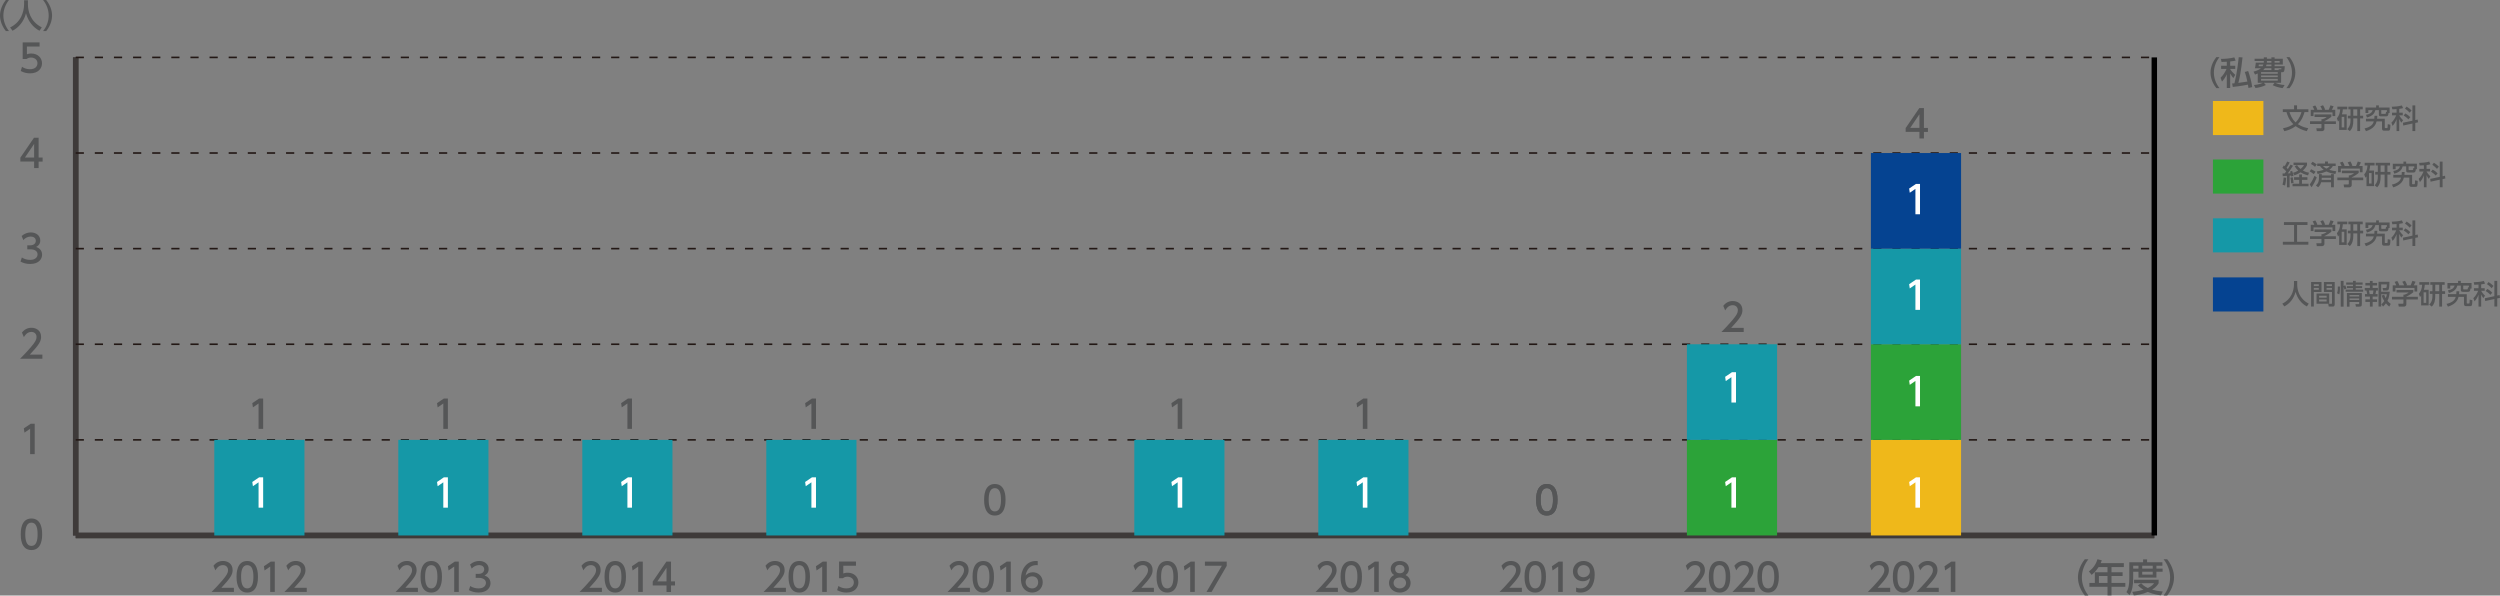 <?xml version="1.0" encoding="utf-8"?>
<!-- Generator: Adobe Illustrator 27.7.0, SVG Export Plug-In . SVG Version: 6.00 Build 0)  -->
<svg version="1.1" id="レイヤー_1" xmlns="http://www.w3.org/2000/svg" xmlns:xlink="http://www.w3.org/1999/xlink" x="0px"
	 y="0px" width="1259.36px" height="300px" viewBox="0 0 1259.36 300" style="enable-background:new 0 0 1259.36 300;"
	 xml:space="preserve">
<rect x="0" y="0" width="1259.36" height="300" fill="#808080" stroke="none"/>
<style type="text/css">
	.st0{fill:#555657;}
	.st1{fill-rule:evenodd;clip-rule:evenodd;fill:none;stroke:#3E3A39;stroke-width:2.752;stroke-miterlimit:10;}
	
		.st2{fill-rule:evenodd;clip-rule:evenodd;fill:none;stroke:#231815;stroke-width:0.826;stroke-miterlimit:10;stroke-dasharray:4.128,5.505;}
	.st3{fill:#054391;}
	.st4{fill:#1598A7;}
	.st5{fill:#E7B0CF;}
	.st6{fill:#F6D4B1;}
	.st7{fill:#2CA339;}
	.st8{fill:#EFB81A;}
	.st9{fill:none;stroke:#000000;stroke-width:2.752;stroke-miterlimit:10;}
	.st10{fill:#FFFFFF;}
</style>
<g>
	<path class="st0" d="M1050.2,300c-3.26-4.09-3.45-7.92-3.45-9.14c0-1.21,0.19-5.05,3.45-9.14h1.83c-2.06,2.62-3.3,5.8-3.3,9.14
		c0,3.34,1.25,6.52,3.3,9.14H1050.2z"/>
	<path class="st0" d="M1069.87,283.69v1.95h-6.21v2.62h5.59v1.89h-5.59v3.49h6.96v1.95h-6.96v4.34h-2.02v-4.34h-9.12v-1.95h2.74
		v-5.38h6.38v-2.62h-4.47c-1.37,2.14-2.51,3.12-3.51,3.95l-1.37-1.71c2.08-1.58,3.53-3.57,4.28-6.17l2.2,0.54
		c-0.25,0.75-0.37,1-0.56,1.44H1069.87z M1061.64,290.15h-4.32v3.49h4.32V290.15z"/>
	<path class="st0" d="M1072.62,283.23h6.94v-1.42h2.02v1.42h7.71V285h-3.01v1.43h3.12v1.58h-3.12v2.97h-9.04v-2.97h-2.66v3.51
		c0,2.95-0.4,6.03-1.83,8.25l-1.58-1.51c1.16-1.7,1.45-4.26,1.45-6.78V283.23z M1078.57,293.81c0.56,0.56,1.54,1.56,3.39,2.41
		c2.04-0.98,2.7-1.85,3.12-2.43h-10.06v-1.74h12.38v1.74c-0.29,0.5-1.04,1.81-3.28,3.24c1.66,0.48,3.24,0.75,5.36,0.95l-0.89,1.91
		c-0.92-0.1-3.62-0.41-6.63-1.71c-2.93,1.27-5.48,1.6-7.06,1.75l-0.79-1.79c1.06-0.12,2.97-0.29,5.63-1.08
		c-1.77-1.08-2.45-1.85-2.76-2.22L1078.57,293.81z M1074.58,285v1.43h2.66V285H1074.58z M1079.13,285v1.43h5.3V285H1079.13z
		 M1079.13,288.01v1.43h5.3v-1.43H1079.13z"/>
	<path class="st0" d="M1089.88,300c2.06-2.6,3.3-5.8,3.3-9.14c0-3.33-1.23-6.53-3.3-9.14h1.83c3.12,3.89,3.45,7.65,3.45,9.14
		c0,1.49-0.33,5.24-3.45,9.14H1089.88z"/>
</g>
<g>
	<line class="st1" x1="38.13" y1="269.74" x2="1085.22" y2="269.74"/>
	<g>
		<g>
			<line class="st1" x1="38.13" y1="269.74" x2="38.13" y2="28.92"/>
		</g>
	</g>
</g>
<g>
	<g>
		<path class="st0" d="M10.44,269.13c0-1.49,0-7.94,5.4-7.94s5.4,6.48,5.4,7.94c0,1.48,0,7.96-5.4,7.96S10.44,270.62,10.44,269.13z
			 M18.94,269.13c0-2.95-0.56-5.86-3.1-5.86c-2.55,0-3.11,2.93-3.11,5.86c0,3.1,0.64,5.88,3.11,5.88
			C18.38,275.01,18.94,272.04,18.94,269.13z"/>
	</g>
	<g>
		<path class="st0" d="M15.46,213.47h2.02v15.29h-2.31v-12.78l-2.85,1.96L12,215.8L15.46,213.47z"/>
	</g>
	<g>
		<path class="st0" d="M21.35,178.64v2.08H10.1c1.68-1.68,3.45-3.49,5.42-5.8c2.33-2.74,2.89-3.88,2.89-5.17
			c0-1.5-1.04-2.55-2.61-2.55c-2.27,0-3.41,2.02-3.77,2.64l-0.97-2.3c1.2-1.58,2.82-2.43,4.8-2.43c2.18,0,4.84,1.25,4.84,4.57
			c0,2.18-0.9,3.86-5.67,8.95H21.35z"/>
	</g>
	<g>
		<path class="st0" d="M19.94,23.43h-6.38v3.91c0.48-0.17,1.1-0.38,2.2-0.38c3.28,0,5.4,2.18,5.4,4.92c0,2.41-1.73,5.07-6.03,5.07
			c-1.7,0-3.18-0.38-4.68-1.19l0.63-2.1c1.23,0.83,2.54,1.21,4.03,1.21c2.95,0,3.76-1.74,3.76-3.01c0-1.79-1.47-2.87-3.26-2.87
			c-0.79,0-1.6,0.21-2.2,0.73h-1.99v-8.37h8.52V23.43z"/>
	</g>
	<g>
		<path class="st0" d="M17.19,84.66v-3.28h-6.94v-1.95l6.88-10.06h2.33v9.99h2.01v2.03h-2.01v3.28H17.19z M12.56,79.36h4.63V72.5
			L12.56,79.36z"/>
	</g>
	<g>
		<path class="st0" d="M11,129.7c1.23,0.83,2.71,1.21,4.2,1.21c2.74,0,3.72-1.5,3.72-2.81c0-1.35-1.12-2.51-3.64-2.51h-1.53v-2.01
			h1.47c2.08,0,2.83-1.26,2.83-2.28c0-1.46-1.29-2.14-2.54-2.14c-1.45,0-2.8,0.69-3.76,1.77l-0.83-2.06
			c1.47-1.29,3.14-1.79,4.61-1.79c2.53,0,4.76,1.48,4.76,4.07c0,2.16-1.52,2.95-2.08,3.24c0.79,0.31,3,1.16,3,3.91
			c0,2.06-1.54,4.68-6.02,4.68c-2.01,0-3.49-0.48-4.85-1.21L11,129.7z"/>
	</g>
	<line class="st1" x1="38.13" y1="269.74" x2="38.13" y2="28.92"/>
	<line class="st1" x1="38.13" y1="269.74" x2="1085.22" y2="269.74"/>
	<line class="st2" x1="38.13" y1="221.58" x2="1085.22" y2="221.58"/>
	<line class="st2" x1="38.13" y1="125.25" x2="1085.22" y2="125.25"/>
	<line class="st2" x1="38.13" y1="28.92" x2="1085.22" y2="28.92"/>
	<line class="st2" x1="38.13" y1="77.08" x2="1085.22" y2="77.08"/>
	<line class="st2" x1="38.13" y1="173.41" x2="1085.22" y2="173.41"/>
</g>
<g>
	<g>
		<g>
			<rect x="386.02" y="269.74" class="st3" width="45.42" height="0"/>
			<rect x="756.77" y="269.74" class="st3" width="45.42" height="0"/>
		</g>
	</g>
	<g>
		<g>
			<rect x="107.95" y="221.58" class="st4" width="45.42" height="48.16"/>
			<rect x="200.64" y="221.58" class="st4" width="45.42" height="48.16"/>
			<rect x="293.33" y="221.58" class="st4" width="45.42" height="48.16"/>
			<rect x="386.02" y="269.74" class="st4" width="45.42" height="0"/>
			<rect x="756.77" y="269.74" class="st4" width="45.42" height="0"/>
			<rect x="571.4" y="221.58" class="st4" width="45.42" height="48.16"/>
			<rect x="664.09" y="221.58" class="st4" width="45.42" height="48.16"/>
		</g>
	</g>
	<g>
		<g>
			<rect x="107.95" y="269.74" class="st5" width="45.42" height="0"/>
			<rect x="200.64" y="269.74" class="st5" width="45.42" height="0"/>
			<rect x="293.33" y="269.74" class="st5" width="45.42" height="0"/>
			<rect x="386.02" y="269.74" class="st5" width="45.42" height="0"/>
			<rect x="756.77" y="269.74" class="st5" width="45.42" height="0"/>
			<rect x="571.4" y="269.74" class="st5" width="45.42" height="0"/>
			<rect x="664.09" y="269.74" class="st5" width="45.42" height="0"/>
		</g>
	</g>
	<g>
		<g>
			<rect x="107.95" y="269.74" class="st6" width="45.42" height="0"/>
			<rect x="200.64" y="269.74" class="st6" width="45.42" height="0"/>
			<rect x="293.33" y="269.74" class="st6" width="45.42" height="0"/>
			<rect x="386.02" y="269.74" class="st6" width="45.42" height="0"/>
			<rect x="756.77" y="269.74" class="st6" width="45.42" height="0"/>
			<rect x="571.4" y="269.74" class="st6" width="45.42" height="0"/>
			<rect x="664.09" y="269.74" class="st6" width="45.42" height="0"/>
		</g>
	</g>
	<g>
		<g>
			<rect x="107.95" y="269.74" class="st7" width="45.42" height="0"/>
			<rect x="200.64" y="269.74" class="st7" width="45.42" height="0"/>
			<rect x="293.33" y="269.74" class="st7" width="45.42" height="0"/>
			<rect x="386.02" y="269.74" class="st7" width="45.42" height="0"/>
			<rect x="756.77" y="269.74" class="st7" width="45.42" height="0"/>
			<rect x="571.4" y="269.74" class="st7" width="45.42" height="0"/>
			<rect x="664.09" y="269.74" class="st7" width="45.42" height="0"/>
		</g>
	</g>
	<g>
		<g>
			<rect x="107.95" y="269.74" class="st8" width="45.42" height="0"/>
			<rect x="200.64" y="269.74" class="st8" width="45.42" height="0"/>
			<rect x="293.33" y="269.74" class="st8" width="45.42" height="0"/>
			<rect x="386.02" y="269.74" class="st8" width="45.42" height="0"/>
			<rect x="756.77" y="269.74" class="st8" width="45.42" height="0"/>
			<rect x="571.4" y="269.74" class="st8" width="45.42" height="0"/>
			<rect x="664.09" y="269.74" class="st8" width="45.42" height="0"/>
		</g>
	</g>
</g>
<g>
	<g>
		<g>
			<path class="st0" d="M2.95,15.65C0.17,12.15,0,8.86,0,7.82S0.17,3.5,2.95,0h1.57C2.76,2.24,1.7,4.97,1.7,7.82
				c0,2.86,1.07,5.58,2.82,7.82H2.95z"/>
			<path class="st0" d="M12.14,0.12h1.93v2.03c0,3.2,1.01,8.58,6.98,11.65l-1.14,1.69c-3.04-1.52-5.68-4.61-6.82-8.78
				c-1.02,3.96-3.5,7.08-6.78,8.78l-1.22-1.65c2.41-1.17,4.42-3.06,5.6-5.48c0.89-1.83,1.45-4.13,1.45-6.14V0.12z"/>
			<path class="st0" d="M21.71,15.65c1.77-2.23,2.82-4.97,2.82-7.82c0-2.85-1.06-5.59-2.82-7.82h1.57c2.67,3.33,2.95,6.55,2.95,7.82
				s-0.28,4.49-2.95,7.82H21.71z"/>
		</g>
	</g>
</g>
<rect x="1114.75" y="139.74" class="st3" width="25.42" height="17.17"/>
<g>
	<path class="st0" d="M1155.59,141.54h1.61v1.69c0,2.67,0.84,7.16,5.82,9.73l-0.95,1.4c-2.53-1.27-4.74-3.84-5.69-7.33
		c-0.85,3.31-2.92,5.91-5.66,7.33l-1.02-1.38c2.01-0.98,3.69-2.55,4.67-4.57c0.74-1.53,1.21-3.44,1.21-5.12V141.54z"/>
	<path class="st0" d="M1164.2,142.07h5.24v5.03h-3.87v7.33h-1.37V142.07z M1165.56,143.19v0.91h2.53v-0.91H1165.56z M1165.56,145.04
		v0.91h2.53v-0.91H1165.56z M1173.33,147.88v5.11h-6.39v-5.11H1173.33z M1168.23,148.99v0.95h3.79v-0.95H1168.23z M1168.23,150.87
		v0.99h3.79v-0.99H1168.23z M1174.73,147.09h-4.08v-5.03h5.45v11.06c0,0.39,0,1.3-0.92,1.3h-2.11l-0.22-1.38h1.56
		c0.16,0,0.32-0.05,0.32-0.33V147.09z M1171.99,143.19v0.91h2.74v-0.91H1171.99z M1171.99,145.04v0.91h2.74v-0.91H1171.99z"/>
	<path class="st0" d="M1177.27,147.71c0.4-0.95,0.43-2.3,0.4-3.38h1.07c0.04,2.6-0.16,3.42-0.34,3.97L1177.27,147.71z M1181,145.83
		c-0.06-0.22-0.15-0.58-0.44-1.32v9.96h-1.43V141.5h1.43v2.57l0.83-0.34c0.25,0.51,0.48,1.1,0.63,1.65L1181,145.83z M1190.14,143.4
		h-3.46v0.74h3.21v1.02h-3.21v0.71h3.75v1.1h-8.83v-1.1h3.71v-0.71h-3.06v-1.02h3.06v-0.74h-3.44v-1.12h3.44v-0.78h1.38v0.78h3.46
		V143.4z M1189.76,147.59v5.39c0,1.29-0.21,1.49-1.5,1.49h-1.46l-0.29-1.25h1.58c0.33,0,0.33-0.18,0.33-0.47v-0.62h-4.86v2.34h-1.32
		v-6.87H1189.76z M1183.56,148.63v0.72h4.86v-0.72H1183.56z M1183.56,150.36v0.74h4.86v-0.74H1183.56z"/>
	<path class="st0" d="M1193.83,141.51h1.38v1.01h2.24v1.28h-2.24v1.26h2.63v1.28h-0.83c-0.05,0.37-0.33,1.53-0.4,1.81h1.09v1.28
		h-2.49v1.37h2.24v1.3h-2.24v2.35h-1.38v-2.35h-2.28v-1.3h2.28v-1.37h-2.48v-1.28h1.09c-0.07-0.51-0.19-1.24-0.39-1.81h-0.83v-1.28
		h2.6v-1.26h-2.28v-1.28h2.28V141.51z M1193.37,146.33c0.18,0.79,0.23,1.09,0.34,1.81h1.6c0.15-0.56,0.25-1.31,0.3-1.81H1193.37z
		 M1200.99,148.48c0.21,0.48,0.47,1.09,0.81,1.75c0.37-0.96,0.47-1.5,0.56-2h-2.85v6.2h-1.35v-12.49h5.5c0,0.55-0.04,2.95-0.32,3.68
		c-0.08,0.23-0.28,0.74-1.08,0.74h-1.8l-0.24-1.28h1.43c0.46,0,0.63,0,0.7-1.83h-2.85v3.72h4.34c-0.1,0.84-0.32,2.96-1.17,4.6
		c0.47,0.52,0.91,0.95,1.64,1.53l-0.73,1.34c-0.54-0.37-1.08-0.92-1.68-1.63c-0.55,0.76-1.03,1.23-1.45,1.63l-0.84-1.17
		c0.41-0.34,0.88-0.73,1.45-1.62c-0.91-1.42-1.14-2.26-1.3-2.78L1200.99,148.48z"/>
	<path class="st0" d="M1215.7,146.06v1.14c-0.78,0.7-2.42,1.76-3.51,2.2v0.11h5.79v1.35h-5.79v2.46c0,0.99-0.99,1.14-1.13,1.14h-2.7
		l-0.26-1.46h2.22c0.39,0,0.39-0.19,0.39-0.44v-1.71h-5.77v-1.35h5.77v-1.07h0.6c0.47-0.15,1.42-0.54,2.04-1.09h-6.13v-1.3H1215.7z
		 M1207.09,143.72c-0.29-0.74-0.63-1.37-0.83-1.7l1.34-0.49c0.37,0.52,0.8,1.34,1.03,2.07l-0.32,0.12h2.76
		c-0.34-0.8-0.61-1.27-0.94-1.78l1.37-0.52c0.29,0.44,0.83,1.46,1.05,2.15l-0.45,0.15h2.23c0.17-0.32,0.37-0.73,0.91-2.26l1.58,0.47
		c-0.32,0.73-0.49,1.09-0.91,1.79h1.75v3.15h-1.39v-1.84h-9.57v1.84h-1.39v-3.15H1207.09z"/>
	<path class="st0" d="M1223.42,146v7.85h-3.79v-4.88c-0.21,0.29-0.29,0.39-0.55,0.66l-0.59-1.62c1.1-1.42,1.52-2.58,1.65-4.56h-1.42
		v-1.34h4.99v1.34h-2.23c-0.07,1.03-0.18,1.63-0.45,2.55H1223.42z M1222.19,147.27h-1.3v5.3h1.3V147.27z M1225.33,143.46h-1.07
		v-1.34h7.23v1.34h-1.32v3.24h1.53v1.35h-1.53v6.39h-1.42v-6.39h-2.01v1.2c0,1.91-0.34,3.91-1.76,5.19l-1.27-1.01
		c0.44-0.43,1.62-1.57,1.62-4.3v-1.09h-1.32v-1.35h1.32V143.46z M1226.74,146.69h2.01v-3.24h-2.01V146.69z"/>
	<path class="st0" d="M1238.86,146.73c-0.03,0.41-0.03,0.7-0.12,1.46h3.87v4.34c0,0.29,0,0.36,0.28,0.36h0.87
		c0.25,0,0.33-0.12,0.34-1.96l1.34,0.3c-0.07,2.35-0.1,2.99-1.08,2.99h-2.09c-1.05,0-1.05-0.74-1.05-1.23v-3.44h-2.74
		c-0.33,1.32-1.16,3.61-5.35,4.93l-0.71-1.42c0.77-0.15,2.74-0.54,4.02-2.14c0.34-0.44,0.52-1.01,0.62-1.38h-3.93v-1.37h4.2
		c0.07-0.65,0.08-1.02,0.1-1.46H1238.86z M1244.49,145.33c-0.11,1.13-0.31,1.68-1.14,1.68h-2.6c-0.76,0-1.13-0.19-1.13-0.91v-2.22
		h-1.76c-0.36,1.42-1.17,2.87-4.23,3.72l-0.5-1.36c2.09-0.37,2.85-1.01,3.4-2.36h-2.23v1.45h-1.42v-2.77h5.36v-1.06h1.38v1.06h5.41
		v2.77H1244.49z M1243.68,143.88h-2.84v1.57c0,0.17,0,0.32,0.32,0.32h1.64c0.32,0,0.34-0.11,0.44-1.07l0.44,0.09V143.88z"/>
	<path class="st0" d="M1248.54,143.36c-1.35,0.08-1.68,0.08-2.15,0.1l-0.26-1.29c1.12,0,3.6-0.18,5.09-0.66l0.6,1.35
		c-0.54,0.16-0.84,0.26-1.94,0.38v1.93h1.78v1.32h-1.78v0.04c0.26,0.47,0.94,1.52,1.93,2.42l-0.85,1.23
		c-0.41-0.54-0.71-1.02-1.08-1.87v6.13h-1.34v-6.01c-0.48,1.24-1.09,2.44-2.01,3.39l-0.59-1.64c1.12-0.99,1.83-2.33,2.42-3.69h-2.12
		v-1.32h2.3V143.36z M1256.53,149.2v-7.7h1.43v7.38l1.21-0.26l0.18,1.41l-1.39,0.3v4.1h-1.43v-3.8l-4.63,1.01l-0.17-1.41
		L1256.53,149.2z M1252.98,145.54c1.12,0.63,1.71,1.09,2.48,1.9l-0.96,1.09c-0.74-0.88-1.87-1.62-2.38-1.94L1252.98,145.54z
		 M1253.58,142.08c0.88,0.52,1.75,1.21,2.51,1.96l-0.96,1.13c-0.3-0.32-1.14-1.24-2.35-2.05L1253.58,142.08z"/>
</g>
<rect x="1114.75" y="109.97" class="st4" width="25.42" height="17.17"/>
<g>
	<path class="st0" d="M1150.52,111.87h11.87v1.46h-5.25v8.47h5.68v1.46h-12.85v-1.46h5.66v-8.47h-5.11V111.87z"/>
	<path class="st0" d="M1174.42,115.57v1.15c-0.78,0.7-2.42,1.76-3.51,2.2v0.11h5.79v1.35h-5.79v2.46c0,0.99-0.99,1.15-1.13,1.15
		h-2.7l-0.26-1.46h2.22c0.39,0,0.39-0.19,0.39-0.44v-1.71h-5.77v-1.35h5.77v-1.08h0.6c0.47-0.15,1.42-0.54,2.04-1.09h-6.13v-1.3
		H1174.42z M1165.81,113.23c-0.29-0.74-0.63-1.36-0.83-1.69l1.34-0.5c0.37,0.52,0.8,1.34,1.03,2.07l-0.32,0.12h2.76
		c-0.34-0.8-0.61-1.27-0.94-1.78l1.37-0.52c0.29,0.44,0.83,1.46,1.05,2.15l-0.45,0.15h2.23c0.17-0.32,0.37-0.73,0.91-2.26l1.58,0.47
		c-0.32,0.73-0.49,1.09-0.91,1.79h1.75v3.16h-1.39v-1.85h-9.57v1.85h-1.39v-3.16H1165.81z"/>
	<path class="st0" d="M1182.13,115.52v7.85h-3.79v-4.88c-0.21,0.29-0.29,0.38-0.55,0.66l-0.59-1.63c1.1-1.42,1.52-2.57,1.65-4.56
		h-1.42v-1.34h4.99v1.34h-2.23c-0.07,1.03-0.18,1.62-0.45,2.55H1182.13z M1180.91,116.78h-1.3v5.3h1.3V116.78z M1184.05,112.97
		h-1.07v-1.34h7.23v1.34h-1.32v3.24h1.53v1.35h-1.53v6.39h-1.42v-6.39h-2.01v1.2c0,1.92-0.34,3.91-1.76,5.19l-1.27-1.01
		c0.44-0.43,1.62-1.57,1.62-4.3v-1.09h-1.32v-1.35h1.32V112.97z M1185.45,116.21h2.01v-3.24h-2.01V116.21z"/>
	<path class="st0" d="M1197.57,116.25c-0.03,0.41-0.03,0.7-0.12,1.46h3.87v4.34c0,0.29,0,0.36,0.28,0.36h0.87
		c0.25,0,0.33-0.12,0.34-1.95l1.34,0.3c-0.07,2.36-0.1,2.99-1.08,2.99h-2.09c-1.05,0-1.05-0.74-1.05-1.23v-3.44h-2.74
		c-0.33,1.32-1.16,3.61-5.35,4.93l-0.71-1.42c0.77-0.15,2.74-0.54,4.02-2.13c0.34-0.44,0.52-1.01,0.62-1.38h-3.93v-1.36h4.2
		c0.07-0.65,0.08-1.02,0.1-1.46H1197.57z M1203.21,114.84c-0.11,1.13-0.31,1.68-1.14,1.68h-2.6c-0.76,0-1.13-0.19-1.13-0.91v-2.22
		h-1.76c-0.36,1.42-1.17,2.87-4.23,3.72l-0.5-1.36c2.09-0.37,2.85-1.01,3.4-2.35h-2.23v1.45h-1.42v-2.77h5.36v-1.06h1.38v1.06h5.41
		v2.77H1203.21z M1202.39,113.4h-2.84v1.57c0,0.16,0,0.32,0.32,0.32h1.64c0.32,0,0.34-0.11,0.44-1.08l0.44,0.1V113.4z"/>
	<path class="st0" d="M1207.26,112.87c-1.35,0.08-1.68,0.08-2.15,0.1l-0.26-1.3c1.12,0,3.6-0.18,5.09-0.66l0.6,1.35
		c-0.54,0.17-0.84,0.26-1.94,0.39v1.93h1.78V116h-1.78v0.04c0.26,0.47,0.94,1.51,1.93,2.42l-0.85,1.23
		c-0.41-0.54-0.71-1.02-1.08-1.87v6.13h-1.34v-6c-0.48,1.24-1.09,2.44-2.01,3.39l-0.59-1.64c1.12-0.99,1.83-2.33,2.42-3.69h-2.12
		v-1.32h2.3V112.87z M1215.25,118.71v-7.7h1.43v7.38l1.21-0.26l0.18,1.4l-1.39,0.3v4.1h-1.43v-3.8l-4.63,1.01l-0.17-1.41
		L1215.25,118.71z M1211.69,115.05c1.12,0.63,1.71,1.09,2.48,1.9l-0.96,1.09c-0.74-0.88-1.87-1.63-2.38-1.94L1211.69,115.05z
		 M1212.3,111.59c0.88,0.52,1.75,1.21,2.51,1.96l-0.96,1.13c-0.3-0.32-1.14-1.24-2.35-2.05L1212.3,111.59z"/>
</g>
<rect x="1114.75" y="80.35" class="st7" width="25.42" height="17.17"/>
<g>
	<path class="st0" d="M1149.8,87.39c0.35,0,0.41,0,1.08-0.01c0.28-0.33,0.58-0.76,0.8-1.06c-0.99-1.13-1.53-1.5-1.93-1.76l0.71-1.23
		c0.22,0.17,0.29,0.22,0.44,0.35c0.15-0.22,0.73-1.13,1.24-2.29l1.27,0.45c-0.34,0.67-0.85,1.67-1.56,2.66
		c0.4,0.37,0.54,0.54,0.63,0.65c0.54-0.81,0.81-1.23,1.39-2.24l1.23,0.59c-0.69,1.13-2.15,3.21-2.64,3.83l1.38-0.06
		c-0.14-0.49-0.16-0.56-0.25-0.81l1.05-0.39c0.28,0.72,0.56,1.63,0.72,2.47l-1.17,0.37c-0.03-0.22-0.04-0.32-0.07-0.49
		c-0.17,0.01-0.62,0.05-0.74,0.07v5.88h-1.34v-5.79c-0.7,0.06-1.76,0.12-2.12,0.15L1149.8,87.39z M1151.63,89.59
		c-0.03,0.48-0.12,2.36-0.54,3.86l-1.3-0.41c0.36-1.21,0.47-2.12,0.58-3.65L1151.63,89.59z M1154.91,89.25
		c0.25,0.91,0.38,1.72,0.44,2.92l-1.21,0.19c-0.01-0.78-0.15-1.98-0.36-2.82L1154.91,89.25z M1162.34,89.25v1.35h-2.74v1.94h3.31
		v1.3h-8.06v-1.3h3.35V90.6h-2.58v-1.35h2.58v-1.36h1.4v1.36H1162.34z M1157.13,83.19c0.3,0.44,0.76,1.1,1.76,1.93
		c1.1-0.92,1.46-1.49,1.76-1.96h-5.3v-1.24h6.79v1.24c-0.18,0.43-0.63,1.43-2.09,2.74c1.45,0.84,2.55,1.01,3.1,1.08l-0.48,1.36
		c-1.94-0.51-3.02-1.06-3.79-1.53c-1.32,0.9-2.42,1.28-3.1,1.52l-0.69-1.28c0.5-0.14,1.34-0.37,2.6-1.12
		c-0.73-0.67-1.23-1.35-1.75-2.19L1157.13,83.19z"/>
	<path class="st0" d="M1167.06,89.4c-0.49,1.24-1.61,3.57-2.63,4.93l-0.92-1.39c1.35-1.81,2.16-3.8,2.4-4.38L1167.06,89.4z
		 M1164.21,85.23c1.42,0.69,1.94,1.07,2.25,1.29l-0.9,1.21c-0.63-0.55-1.3-0.96-2.04-1.36L1164.21,85.23z M1164.91,81.48
		c0.67,0.34,1.57,0.91,2.13,1.32l-0.85,1.23c-0.69-0.59-1.13-0.88-2.09-1.43L1164.91,81.48z M1169.57,88.38h4.68v-0.65h1.42v6.6
		h-1.42v-2.52h-4.99c-0.38,1.32-0.87,1.94-1.53,2.52l-1.13-0.95c0.7-0.55,1.56-1.32,1.56-3.82v-1.83h1.41V88.38z M1167.07,86.33
		c0.62-0.08,1.75-0.22,3.49-0.8c-0.3-0.22-1.08-0.78-1.87-1.91h-1.41v-1.23h3.93v-1.01h1.47v1.01h3.91v1.23h-1.41
		c-0.25,0.43-0.67,1.13-1.79,1.94c1.16,0.38,2.2,0.58,3.48,0.71l-0.44,1.38c-0.77-0.1-2.52-0.32-4.5-1.28
		c-1.02,0.44-2.34,0.92-4.46,1.27L1167.07,86.33z M1174.25,90.61v-1.05h-4.68c0,0.28,0,0.52-0.07,1.05H1174.25z M1170.15,83.62
		c0.78,0.8,1.41,1.13,1.79,1.32c0.99-0.51,1.3-0.88,1.64-1.32H1170.15z"/>
	<path class="st0" d="M1188.18,85.96v1.15c-0.78,0.7-2.42,1.76-3.51,2.2v0.11h5.79v1.35h-5.79v2.46c0,0.99-0.99,1.15-1.13,1.15h-2.7
		l-0.26-1.46h2.22c0.39,0,0.39-0.19,0.39-0.44v-1.71h-5.77v-1.35h5.77v-1.08h0.6c0.47-0.15,1.42-0.54,2.04-1.09h-6.13v-1.3H1188.18z
		 M1179.57,83.62c-0.29-0.74-0.63-1.36-0.83-1.69l1.34-0.5c0.37,0.52,0.8,1.34,1.03,2.07l-0.32,0.12h2.76
		c-0.34-0.8-0.61-1.27-0.94-1.78l1.37-0.52c0.29,0.44,0.83,1.46,1.05,2.15l-0.45,0.15h2.23c0.17-0.32,0.37-0.73,0.91-2.26l1.58,0.47
		c-0.32,0.73-0.49,1.09-0.91,1.79h1.75v3.16h-1.39v-1.85h-9.57v1.85h-1.39v-3.16H1179.57z"/>
	<path class="st0" d="M1195.89,85.9v7.85h-3.79v-4.88c-0.21,0.29-0.29,0.38-0.55,0.66l-0.59-1.63c1.1-1.42,1.52-2.57,1.65-4.56
		h-1.42v-1.34h4.99v1.34h-2.23c-0.07,1.03-0.18,1.62-0.45,2.55H1195.89z M1194.67,87.17h-1.3v5.3h1.3V87.17z M1197.81,83.36h-1.07
		v-1.34h7.23v1.34h-1.32v3.24h1.53v1.35h-1.53v6.39h-1.42v-6.39h-2.01v1.2c0,1.92-0.34,3.91-1.76,5.19l-1.27-1.01
		c0.44-0.43,1.62-1.57,1.62-4.3v-1.09h-1.32v-1.35h1.32V83.36z M1199.21,86.59h2.01v-3.24h-2.01V86.59z"/>
	<path class="st0" d="M1211.33,86.63c-0.03,0.41-0.03,0.7-0.12,1.46h3.87v4.34c0,0.29,0,0.36,0.28,0.36h0.87
		c0.25,0,0.33-0.12,0.34-1.95l1.34,0.3c-0.07,2.36-0.1,2.99-1.08,2.99h-2.09c-1.05,0-1.05-0.74-1.05-1.23v-3.44h-2.74
		c-0.33,1.32-1.16,3.61-5.35,4.93l-0.71-1.42c0.77-0.15,2.74-0.54,4.02-2.13c0.34-0.44,0.52-1.01,0.62-1.38h-3.93v-1.36h4.2
		c0.07-0.65,0.08-1.02,0.1-1.46H1211.33z M1216.97,85.23c-0.11,1.13-0.31,1.68-1.14,1.68h-2.6c-0.76,0-1.13-0.19-1.13-0.91v-2.22
		h-1.76c-0.36,1.42-1.17,2.87-4.23,3.72l-0.5-1.36c2.09-0.37,2.85-1.01,3.4-2.35h-2.23v1.45h-1.42v-2.77h5.36V81.4h1.38v1.06h5.41
		v2.77H1216.97z M1216.16,83.78h-2.84v1.57c0,0.16,0,0.32,0.32,0.32h1.64c0.32,0,0.34-0.11,0.44-1.08l0.44,0.1V83.78z"/>
	<path class="st0" d="M1221.02,83.26c-1.35,0.08-1.68,0.08-2.15,0.1l-0.26-1.3c1.12,0,3.6-0.18,5.09-0.66l0.6,1.35
		c-0.54,0.17-0.84,0.26-1.94,0.39v1.93h1.78v1.32h-1.78v0.04c0.26,0.47,0.94,1.51,1.93,2.42l-0.85,1.23
		c-0.41-0.54-0.71-1.02-1.08-1.87v6.13h-1.34v-6c-0.48,1.24-1.09,2.44-2.01,3.39l-0.59-1.64c1.12-0.99,1.83-2.33,2.42-3.69h-2.12
		v-1.32h2.3V83.26z M1229.01,89.1v-7.7h1.43v7.38l1.21-0.26l0.18,1.4l-1.39,0.3v4.1h-1.43v-3.8l-4.63,1.01l-0.17-1.41L1229.01,89.1z
		 M1225.46,85.44c1.12,0.63,1.71,1.09,2.48,1.9l-0.96,1.09c-0.74-0.88-1.87-1.63-2.38-1.94L1225.46,85.44z M1226.06,81.98
		c0.88,0.52,1.75,1.21,2.51,1.96l-0.96,1.13c-0.3-0.32-1.14-1.24-2.35-2.05L1226.06,81.98z"/>
</g>
<g>
	<g>
		<g>
			<path class="st0" d="M673.96,296.11v2.08H662.7c1.68-1.68,3.45-3.49,5.42-5.8c2.33-2.74,2.89-3.88,2.89-5.17
				c0-1.5-1.04-2.55-2.6-2.55c-2.27,0-3.41,2.02-3.78,2.64l-0.96-2.3c1.2-1.58,2.81-2.43,4.8-2.43c2.18,0,4.84,1.25,4.84,4.57
				c0,2.18-0.91,3.86-5.67,8.95H673.96z"/>
			<path class="st0" d="M675.28,290.54c0-1.49,0-7.94,5.4-7.94s5.4,6.48,5.4,7.94c0,1.48,0,7.96-5.4,7.96
				S675.28,292.02,675.28,290.54z M683.78,290.54c0-2.95-0.56-5.86-3.1-5.86c-2.55,0-3.1,2.93-3.1,5.86c0,3.1,0.64,5.88,3.1,5.88
				C683.22,296.41,683.78,293.44,683.78,290.54z"/>
			<path class="st0" d="M692.53,282.9h2.02v15.29h-2.31v-12.78l-2.85,1.96l-0.31-2.14L692.53,282.9z"/>
			<path class="st0" d="M710.58,293.7c0,2.81-2.47,4.8-5.43,4.8c-2.97,0-5.44-1.99-5.44-4.8c0-2.1,1.31-3.43,2.53-4.03
				c-1.14-0.69-1.68-1.93-1.68-3.1c0-2.27,1.79-3.97,4.59-3.97c2.77,0,4.59,1.7,4.59,3.97c0,1.18-0.54,2.41-1.68,3.1
				C709.27,290.26,710.58,291.6,710.58,293.7z M708.29,293.66c0-1.12-0.77-2.74-3.14-2.74c-2.35,0-3.14,1.6-3.14,2.74
				c0,1.52,1.31,2.76,3.14,2.76C706.98,296.41,708.29,295.18,708.29,293.66z M707.52,286.66c0-1.43-1.14-2.14-2.37-2.14
				c-1.23,0-2.37,0.73-2.37,2.12c0,0.92,0.54,2.14,2.37,2.14C706.96,288.78,707.52,287.57,707.52,286.66z"/>
		</g>
		<g>
			<path class="st0" d="M581.27,296.11v2.08h-11.26c1.68-1.68,3.45-3.49,5.42-5.8c2.33-2.74,2.89-3.88,2.89-5.17
				c0-1.5-1.04-2.55-2.6-2.55c-2.27,0-3.41,2.02-3.78,2.64l-0.96-2.3c1.2-1.58,2.81-2.43,4.8-2.43c2.18,0,4.84,1.25,4.84,4.57
				c0,2.18-0.91,3.86-5.67,8.95H581.27z"/>
			<path class="st0" d="M582.6,290.54c0-1.49,0-7.94,5.4-7.94c5.4,0,5.4,6.48,5.4,7.94c0,1.48,0,7.96-5.4,7.96
				C582.6,298.5,582.6,292.02,582.6,290.54z M591.1,290.54c0-2.95-0.56-5.86-3.1-5.86c-2.55,0-3.1,2.93-3.1,5.86
				c0,3.1,0.64,5.88,3.1,5.88C590.54,296.41,591.1,293.44,591.1,290.54z"/>
			<path class="st0" d="M599.84,282.9h2.02v15.29h-2.31v-12.78l-2.85,1.96l-0.31-2.14L599.84,282.9z"/>
			<path class="st0" d="M617.95,282.9v2.16l-7.63,13.13h-2.56l7.75-13.21h-8.54v-2.08H617.95z"/>
		</g>
		<g>
			<path class="st0" d="M395.9,296.11v2.08h-11.26c1.68-1.68,3.45-3.49,5.42-5.8c2.33-2.74,2.89-3.88,2.89-5.17
				c0-1.5-1.04-2.55-2.6-2.55c-2.27,0-3.41,2.02-3.78,2.64l-0.96-2.3c1.2-1.58,2.81-2.43,4.8-2.43c2.18,0,4.84,1.25,4.84,4.57
				c0,2.18-0.91,3.86-5.67,8.95H395.9z"/>
			<path class="st0" d="M397.22,290.54c0-1.49,0-7.94,5.4-7.94c5.4,0,5.4,6.48,5.4,7.94c0,1.48,0,7.96-5.4,7.96
				C397.22,298.5,397.22,292.02,397.22,290.54z M405.72,290.54c0-2.95-0.56-5.86-3.1-5.86c-2.55,0-3.1,2.93-3.1,5.86
				c0,3.1,0.64,5.88,3.1,5.88C405.16,296.41,405.72,293.44,405.72,290.54z"/>
			<path class="st0" d="M414.47,282.9h2.02v15.29h-2.31v-12.78l-2.85,1.96l-0.31-2.14L414.47,282.9z"/>
			<path class="st0" d="M431.19,284.98h-6.38v3.91c0.48-0.17,1.1-0.39,2.2-0.39c3.28,0,5.4,2.18,5.4,4.92
				c0,2.41-1.73,5.07-6.03,5.07c-1.7,0-3.18-0.39-4.68-1.2l0.63-2.1c1.23,0.83,2.55,1.21,4.03,1.21c2.95,0,3.76-1.74,3.76-3.01
				c0-1.79-1.46-2.87-3.26-2.87c-0.79,0-1.6,0.21-2.2,0.73h-1.99v-8.37h8.52V284.98z"/>
		</g>
		<g>
			<path class="st0" d="M303.21,296.11v2.08h-11.26c1.67-1.68,3.45-3.49,5.42-5.8c2.33-2.74,2.89-3.88,2.89-5.17
				c0-1.5-1.04-2.55-2.6-2.55c-2.27,0-3.41,2.02-3.78,2.64l-0.96-2.3c1.2-1.58,2.81-2.43,4.8-2.43c2.18,0,4.84,1.25,4.84,4.57
				c0,2.18-0.91,3.86-5.67,8.95H303.21z"/>
			<path class="st0" d="M304.53,290.54c0-1.49,0-7.94,5.4-7.94c5.4,0,5.4,6.48,5.4,7.94c0,1.48,0,7.96-5.4,7.96
				C304.53,298.5,304.53,292.02,304.53,290.54z M313.03,290.54c0-2.95-0.56-5.86-3.1-5.86c-2.55,0-3.1,2.93-3.1,5.86
				c0,3.1,0.64,5.88,3.1,5.88C312.47,296.41,313.03,293.44,313.03,290.54z"/>
			<path class="st0" d="M321.78,282.9h2.02v15.29h-2.31v-12.78l-2.85,1.96l-0.31-2.14L321.78,282.9z"/>
			<path class="st0" d="M335.75,298.19v-3.28h-6.94v-1.95l6.88-10.06h2.33v9.99h2.01v2.03h-2.01v3.28H335.75z M331.12,292.89h4.63
				v-6.86L331.12,292.89z"/>
		</g>
		<g>
			<path class="st0" d="M210.52,296.11v2.08h-11.26c1.68-1.68,3.45-3.49,5.42-5.8c2.33-2.74,2.89-3.88,2.89-5.17
				c0-1.5-1.04-2.55-2.6-2.55c-2.27,0-3.41,2.02-3.78,2.64l-0.96-2.3c1.2-1.58,2.81-2.43,4.8-2.43c2.18,0,4.84,1.25,4.84,4.57
				c0,2.18-0.91,3.86-5.67,8.95H210.52z"/>
			<path class="st0" d="M211.84,290.54c0-1.49,0-7.94,5.4-7.94s5.4,6.48,5.4,7.94c0,1.48,0,7.96-5.4,7.96
				S211.84,292.02,211.84,290.54z M220.34,290.54c0-2.95-0.56-5.86-3.1-5.86c-2.55,0-3.1,2.93-3.1,5.86c0,3.1,0.64,5.88,3.1,5.88
				C219.78,296.41,220.34,293.44,220.34,290.54z"/>
			<path class="st0" d="M229.09,282.9h2.02v15.29h-2.31v-12.78l-2.85,1.96l-0.31-2.14L229.09,282.9z"/>
			<path class="st0" d="M236.87,295.2c1.23,0.83,2.72,1.21,4.2,1.21c2.74,0,3.72-1.5,3.72-2.81c0-1.35-1.12-2.51-3.64-2.51h-1.52
				v-2.01h1.46c2.08,0,2.83-1.26,2.83-2.28c0-1.46-1.29-2.14-2.54-2.14c-1.45,0-2.8,0.69-3.76,1.77l-0.83-2.06
				c1.46-1.29,3.14-1.79,4.61-1.79c2.52,0,4.76,1.48,4.76,4.07c0,2.16-1.52,2.95-2.08,3.24c0.79,0.31,3.01,1.16,3.01,3.91
				c0,2.06-1.54,4.68-6.02,4.68c-2.01,0-3.49-0.48-4.86-1.21L236.87,295.2z"/>
		</g>
		<g>
			<path class="st0" d="M117.83,296.11v2.08h-11.26c1.68-1.68,3.45-3.49,5.42-5.8c2.33-2.74,2.89-3.88,2.89-5.17
				c0-1.5-1.04-2.55-2.6-2.55c-2.27,0-3.41,2.02-3.78,2.64l-0.96-2.3c1.2-1.58,2.81-2.43,4.8-2.43c2.18,0,4.84,1.25,4.84,4.57
				c0,2.18-0.91,3.86-5.67,8.95H117.83z"/>
			<path class="st0" d="M119.15,290.54c0-1.49,0-7.94,5.4-7.94c5.4,0,5.4,6.48,5.4,7.94c0,1.48,0,7.96-5.4,7.96
				C119.15,298.5,119.15,292.02,119.15,290.54z M127.65,290.54c0-2.95-0.56-5.86-3.1-5.86c-2.55,0-3.1,2.93-3.1,5.86
				c0,3.1,0.64,5.88,3.1,5.88C127.09,296.41,127.65,293.44,127.65,290.54z"/>
			<path class="st0" d="M136.4,282.9h2.02v15.29h-2.31v-12.78l-2.85,1.96l-0.31-2.14L136.4,282.9z"/>
			<path class="st0" d="M154.53,296.11v2.08h-11.26c1.67-1.68,3.45-3.49,5.42-5.8c2.33-2.74,2.89-3.88,2.89-5.17
				c0-1.5-1.04-2.55-2.6-2.55c-2.27,0-3.41,2.02-3.78,2.64l-0.96-2.3c1.2-1.58,2.81-2.43,4.8-2.43c2.18,0,4.84,1.25,4.84,4.57
				c0,2.18-0.91,3.86-5.67,8.95H154.53z"/>
		</g>
	</g>
</g>
<g>
	<g>
		<path class="st0" d="M773.8,251.75c0-1.49,0-7.94,5.4-7.94s5.4,6.47,5.4,7.94c0,1.48,0,7.96-5.4,7.96S773.8,253.23,773.8,251.75z
			 M782.3,251.75c0-2.95-0.56-5.86-3.1-5.86c-2.55,0-3.1,2.93-3.1,5.86c0,3.1,0.64,5.88,3.1,5.88
			C781.74,257.63,782.3,254.66,782.3,251.75z"/>
	</g>
</g>
<g>
	<g>
		<g>
			<g>
				<line class="st9" x1="1085.22" y1="269.74" x2="1085.22" y2="28.92"/>
			</g>
		</g>
	</g>
	<g>
		<g>
			<g>
				<rect x="386.02" y="269.74" class="st3" width="45.42" height="0"/>
				<rect x="756.77" y="269.74" class="st3" width="45.42" height="0"/>
			</g>
		</g>
		<g>
			<g>
				<rect x="386.02" y="269.74" class="st4" width="45.42" height="0"/>
				<rect x="756.77" y="269.74" class="st4" width="45.42" height="0"/>
			</g>
		</g>
		<g>
			<g>
				<rect x="107.95" y="269.74" class="st5" width="45.42" height="0"/>
				<rect x="200.64" y="269.74" class="st5" width="45.42" height="0"/>
				<rect x="293.33" y="269.74" class="st5" width="45.42" height="0"/>
				<rect x="386.02" y="269.74" class="st5" width="45.42" height="0"/>
				<rect x="756.77" y="269.74" class="st5" width="45.42" height="0"/>
				<rect x="571.4" y="269.74" class="st5" width="45.42" height="0"/>
				<rect x="664.09" y="269.74" class="st5" width="45.42" height="0"/>
			</g>
		</g>
		<g>
			<g>
				<rect x="107.95" y="269.74" class="st6" width="45.42" height="0"/>
				<rect x="200.64" y="269.74" class="st6" width="45.42" height="0"/>
				<rect x="293.33" y="269.74" class="st6" width="45.42" height="0"/>
				<rect x="386.02" y="269.74" class="st6" width="45.42" height="0"/>
				<rect x="756.77" y="269.74" class="st6" width="45.42" height="0"/>
				<rect x="571.4" y="269.74" class="st6" width="45.42" height="0"/>
				<rect x="664.09" y="269.74" class="st6" width="45.42" height="0"/>
			</g>
		</g>
		<g>
			<g>
				<rect x="107.95" y="269.74" class="st7" width="45.42" height="0"/>
				<rect x="200.64" y="269.74" class="st7" width="45.42" height="0"/>
				<rect x="293.33" y="269.74" class="st7" width="45.42" height="0"/>
				<rect x="386.02" y="269.74" class="st7" width="45.42" height="0"/>
				<rect x="756.77" y="269.74" class="st7" width="45.42" height="0"/>
				<rect x="571.4" y="269.74" class="st7" width="45.42" height="0"/>
				<rect x="664.09" y="269.74" class="st7" width="45.42" height="0"/>
			</g>
		</g>
		<g>
			<g>
				<rect x="107.95" y="269.74" class="st8" width="45.42" height="0"/>
				<rect x="200.64" y="269.74" class="st8" width="45.42" height="0"/>
				<rect x="293.33" y="269.74" class="st8" width="45.42" height="0"/>
				<rect x="386.02" y="269.74" class="st8" width="45.42" height="0"/>
				<rect x="478.71" y="269.74" class="st8" width="45.42" height="0"/>
				<rect x="478.71" y="269.74" class="st3" width="45.42" height="0"/>
				<rect x="478.71" y="269.74" class="st4" width="45.42" height="0"/>
				<rect x="478.71" y="269.74" class="st5" width="45.42" height="0"/>
				<rect x="478.71" y="269.74" class="st6" width="45.42" height="0"/>
				<rect x="478.71" y="269.74" class="st7" width="45.42" height="0"/>
				<rect x="478.71" y="269.74" class="st8" width="45.42" height="0"/>
				<g>
					<path class="st0" d="M488.58,296.11v2.08h-11.26c1.68-1.68,3.45-3.49,5.42-5.8c2.33-2.74,2.89-3.88,2.89-5.17
						c0-1.5-1.04-2.55-2.6-2.55c-2.27,0-3.41,2.02-3.78,2.64l-0.96-2.3c1.2-1.58,2.81-2.43,4.8-2.43c2.18,0,4.84,1.25,4.84,4.57
						c0,2.18-0.91,3.86-5.67,8.95H488.58z"/>
					<path class="st0" d="M489.91,290.54c0-1.49,0-7.94,5.4-7.94c5.4,0,5.4,6.48,5.4,7.94c0,1.48,0,7.96-5.4,7.96
						C489.91,298.5,489.91,292.02,489.91,290.54z M498.41,290.54c0-2.95-0.56-5.86-3.1-5.86c-2.55,0-3.1,2.93-3.1,5.86
						c0,3.1,0.64,5.88,3.1,5.88C497.85,296.41,498.41,293.44,498.41,290.54z"/>
					<path class="st0" d="M507.15,282.9h2.02v15.29h-2.31v-12.78l-2.85,1.96l-0.31-2.14L507.15,282.9z"/>
					<path class="st0" d="M522.74,284.71c-0.44-0.02-0.48-0.04-0.67-0.04c-3.24,0-4.84,2.26-5.45,5.24
						c0.77-0.85,1.93-1.64,3.66-1.64c2.56,0,4.99,1.89,4.99,4.99c0,3.05-2.37,5.23-5.3,5.23c-2.45,0-5.68-1.56-5.68-6.9
						c0-4.22,2.35-9,7.69-9c0.27,0,0.44,0,0.77,0.04V284.71z M519.96,290.32c-1.48,0-3.31,0.94-3.31,2.87c0,1.6,1.25,3.22,3.26,3.22
						c1.99,0,3.06-1.46,3.06-3.05C522.97,290.67,520.79,290.32,519.96,290.32z"/>
				</g>
				<g>
					<g>
						<path class="st0" d="M495.74,251.75c0-1.49,0-7.94,5.4-7.94c5.4,0,5.4,6.47,5.4,7.94c0,1.48,0,7.96-5.4,7.96
							C495.74,259.71,495.74,253.23,495.74,251.75z M504.24,251.75c0-2.95-0.56-5.86-3.1-5.86c-2.55,0-3.1,2.93-3.1,5.86
							c0,3.1,0.64,5.88,3.1,5.88C503.68,257.63,504.24,254.66,504.24,251.75z"/>
					</g>
				</g>
				<rect x="478.71" y="269.74" class="st3" width="45.42" height="0"/>
				<rect x="478.71" y="269.74" class="st4" width="45.42" height="0"/>
				<rect x="478.71" y="269.74" class="st5" width="45.42" height="0"/>
				<rect x="478.71" y="269.74" class="st6" width="45.42" height="0"/>
				<rect x="478.71" y="269.74" class="st7" width="45.42" height="0"/>
				<rect x="478.71" y="269.74" class="st8" width="45.42" height="0"/>
				<rect x="942.3" y="269.74" class="st3" width="45.42" height="0"/>
				<rect x="942.3" y="269.74" class="st4" width="45.42" height="0"/>
				<rect x="942.3" y="269.74" class="st5" width="45.42" height="0"/>
				<rect x="942.3" y="269.74" class="st6" width="45.42" height="0"/>
				<rect x="942.3" y="269.74" class="st7" width="45.42" height="0"/>
				<rect x="942.3" y="269.74" class="st8" width="45.42" height="0"/>
				<rect x="942.3" y="269.74" class="st3" width="45.42" height="0"/>
				<rect x="942.3" y="269.74" class="st4" width="45.42" height="0"/>
				<rect x="942.3" y="269.74" class="st5" width="45.42" height="0"/>
				<rect x="942.3" y="269.74" class="st6" width="45.42" height="0"/>
				<rect x="942.3" y="269.74" class="st7" width="45.42" height="0"/>
				<rect x="942.3" y="269.74" class="st3" width="45.42" height="0"/>
				<rect x="942.3" y="269.74" class="st4" width="45.42" height="0"/>
				<rect x="942.3" y="269.74" class="st5" width="45.42" height="0"/>
				<g>
					<path class="st0" d="M952.17,296.11v2.08h-11.26c1.68-1.68,3.45-3.49,5.42-5.8c2.33-2.74,2.89-3.88,2.89-5.17
						c0-1.5-1.04-2.55-2.6-2.55c-2.27,0-3.41,2.02-3.78,2.64l-0.96-2.3c1.2-1.58,2.81-2.43,4.8-2.43c2.18,0,4.84,1.25,4.84,4.57
						c0,2.18-0.91,3.86-5.67,8.95H952.17z"/>
					<path class="st0" d="M953.5,290.54c0-1.49,0-7.94,5.4-7.94c5.4,0,5.4,6.48,5.4,7.94c0,1.48,0,7.96-5.4,7.96
						C953.5,298.5,953.5,292.02,953.5,290.54z M962,290.54c0-2.95-0.56-5.86-3.1-5.86c-2.55,0-3.1,2.93-3.1,5.86
						c0,3.1,0.64,5.88,3.1,5.88C961.44,296.41,962,293.44,962,290.54z"/>
					<path class="st0" d="M976.64,296.11v2.08h-11.26c1.68-1.68,3.45-3.49,5.42-5.8c2.33-2.74,2.89-3.88,2.89-5.17
						c0-1.5-1.04-2.55-2.6-2.55c-2.27,0-3.41,2.02-3.78,2.64l-0.96-2.3c1.2-1.58,2.81-2.43,4.8-2.43c2.18,0,4.84,1.25,4.84,4.57
						c0,2.18-0.91,3.86-5.67,8.95H976.64z"/>
					<path class="st0" d="M982.98,282.9H985v15.29h-2.31v-12.78l-2.85,1.96l-0.31-2.14L982.98,282.9z"/>
				</g>
				<rect x="756.77" y="269.74" class="st3" width="45.42" height="0"/>
				<rect x="756.77" y="269.74" class="st4" width="45.42" height="0"/>
				<rect x="756.77" y="269.74" class="st5" width="45.42" height="0"/>
				<rect x="756.77" y="269.74" class="st6" width="45.42" height="0"/>
				<rect x="756.77" y="269.74" class="st7" width="45.42" height="0"/>
				<rect x="756.77" y="269.74" class="st8" width="45.42" height="0"/>
				<g>
					<g>
						<path class="st0" d="M773.8,251.75c0-1.49,0-7.94,5.4-7.94s5.4,6.47,5.4,7.94c0,1.48,0,7.96-5.4,7.96
							S773.8,253.23,773.8,251.75z M782.3,251.75c0-2.95-0.56-5.86-3.1-5.86c-2.55,0-3.1,2.93-3.1,5.86c0,3.1,0.64,5.88,3.1,5.88
							C781.74,257.63,782.3,254.66,782.3,251.75z"/>
					</g>
				</g>
				<rect x="756.77" y="269.74" class="st3" width="45.42" height="0"/>
				<rect x="756.77" y="269.74" class="st4" width="45.42" height="0"/>
				<rect x="756.77" y="269.74" class="st5" width="45.42" height="0"/>
				<rect x="756.77" y="269.74" class="st6" width="45.42" height="0"/>
				<rect x="756.77" y="269.74" class="st7" width="45.42" height="0"/>
				<rect x="756.77" y="269.74" class="st3" width="45.42" height="0"/>
				<rect x="756.77" y="269.74" class="st4" width="45.42" height="0"/>
				<rect x="756.77" y="269.74" class="st5" width="45.42" height="0"/>
				<rect x="756.77" y="269.74" class="st6" width="45.42" height="0"/>
				<rect x="756.77" y="269.74" class="st7" width="45.42" height="0"/>
				<rect x="756.77" y="269.74" class="st8" width="45.42" height="0"/>
				<rect x="756.77" y="269.74" class="st3" width="45.42" height="0"/>
				<rect x="756.77" y="269.74" class="st4" width="45.42" height="0"/>
				<rect x="756.77" y="269.74" class="st5" width="45.42" height="0"/>
				<rect x="756.77" y="269.74" class="st6" width="45.42" height="0"/>
				<rect x="756.77" y="269.74" class="st7" width="45.42" height="0"/>
				<rect x="756.77" y="269.74" class="st3" width="45.42" height="0"/>
				<rect x="756.77" y="269.74" class="st4" width="45.42" height="0"/>
				<rect x="756.77" y="269.74" class="st5" width="45.42" height="0"/>
				<g>
					<path class="st0" d="M766.64,296.11v2.08h-11.26c1.68-1.68,3.45-3.49,5.42-5.8c2.33-2.74,2.89-3.88,2.89-5.17
						c0-1.5-1.04-2.55-2.6-2.55c-2.27,0-3.41,2.02-3.78,2.64l-0.96-2.3c1.2-1.58,2.81-2.43,4.8-2.43c2.18,0,4.84,1.25,4.84,4.57
						c0,2.18-0.91,3.86-5.67,8.95H766.64z"/>
					<path class="st0" d="M767.97,290.54c0-1.49,0-7.94,5.4-7.94s5.4,6.48,5.4,7.94c0,1.48,0,7.96-5.4,7.96
						S767.97,292.02,767.97,290.54z M776.47,290.54c0-2.95-0.56-5.86-3.1-5.86c-2.55,0-3.1,2.93-3.1,5.86c0,3.1,0.64,5.88,3.1,5.88
						C775.91,296.41,776.47,293.44,776.47,290.54z"/>
					<path class="st0" d="M785.21,282.9h2.02v15.29h-2.31v-12.78l-2.85,1.96l-0.31-2.14L785.21,282.9z"/>
					<path class="st0" d="M793.94,295.99c0.69,0.29,1.39,0.42,2.14,0.42c3.14,0,4.51-2.31,4.9-5.26c-0.54,0.56-1.58,1.64-3.66,1.64
						c-2.64,0-4.97-1.91-4.97-4.96c0-2.97,2.26-5.24,5.34-5.24c1.68,0,5.63,0.73,5.63,6.98c0,5.24-2.66,8.93-7.15,8.93
						c-1.23,0-1.89-0.25-2.22-0.39V295.99z M797.64,290.77c1.7,0,3.26-1.2,3.26-3.01c0-1.64-1.23-3.09-3.18-3.09
						c-2.14,0-3.09,1.74-3.09,3.09C794.63,289.84,796.16,290.77,797.64,290.77z"/>
				</g>
				<rect x="571.4" y="269.74" class="st8" width="45.42" height="0"/>
				<rect x="664.09" y="269.74" class="st8" width="45.42" height="0"/>
			</g>
		</g>
	</g>
</g>
<g>
	<g>
		<path class="st10" d="M130.54,240.45h2.02v15.29h-2.31v-12.78l-2.85,1.97l-0.31-2.14L130.54,240.45z"/>
	</g>
</g>
<g>
	<g>
		<path class="st10" d="M223.6,240.45h2.02v15.29h-2.31v-12.78l-2.85,1.97l-0.31-2.14L223.6,240.45z"/>
	</g>
</g>
<g>
	<g>
		<path class="st10" d="M316.34,240.45h2.02v15.29h-2.31v-12.78l-2.85,1.97l-0.31-2.14L316.34,240.45z"/>
	</g>
</g>
<g>
	<g>
		<path class="st10" d="M593.53,240.45h2.02v15.29h-2.31v-12.78l-2.85,1.97l-0.31-2.14L593.53,240.45z"/>
	</g>
</g>
<g>
	<g>
		<path class="st10" d="M686.79,240.45h2.02v15.29h-2.31v-12.78l-2.85,1.97l-0.31-2.14L686.79,240.45z"/>
	</g>
</g>
<g>
	<g>
		<path class="st0" d="M130.54,200.75h2.02v15.29h-2.31v-12.78l-2.85,1.96l-0.31-2.14L130.54,200.75z"/>
	</g>
</g>
<g>
	<g>
		<path class="st0" d="M223.6,200.75h2.02v15.29h-2.31v-12.78l-2.85,1.96l-0.31-2.14L223.6,200.75z"/>
	</g>
</g>
<g>
	<g>
		<path class="st0" d="M316.34,200.75h2.02v15.29h-2.31v-12.78l-2.85,1.96l-0.31-2.14L316.34,200.75z"/>
	</g>
</g>
<rect x="386.02" y="221.58" class="st4" width="45.42" height="48.16"/>
<g>
	<g>
		<path class="st10" d="M409.03,240.45h2.02v15.29h-2.31v-12.78l-2.85,1.97l-0.31-2.14L409.03,240.45z"/>
	</g>
</g>
<g>
	<g>
		<path class="st0" d="M409.03,200.75h2.02v15.29h-2.31v-12.78l-2.85,1.96l-0.31-2.14L409.03,200.75z"/>
	</g>
</g>
<g>
	<g>
		<path class="st0" d="M593.53,200.75h2.02v15.29h-2.31v-12.78l-2.85,1.96l-0.31-2.14L593.53,200.75z"/>
	</g>
</g>
<g>
	<g>
		<path class="st0" d="M686.79,200.75h2.02v15.29h-2.31v-12.78l-2.85,1.96l-0.31-2.14L686.79,200.75z"/>
	</g>
</g>
<rect x="942.46" y="221.58" class="st3" width="45.42" height="0"/>
<rect x="942.46" y="221.58" class="st8" width="45.42" height="48.16"/>
<g>
	<g>
		<path class="st10" d="M965.17,240.45h2.02v15.29h-2.31v-12.78l-2.85,1.97l-0.31-2.14L965.17,240.45z"/>
	</g>
</g>
<rect x="942.46" y="173.42" class="st7" width="45.42" height="48.16"/>
<rect x="942.46" y="125.25" class="st4" width="45.42" height="48.16"/>
<rect x="942.46" y="77.09" class="st3" width="45.42" height="48.16"/>
<g>
	<g>
		<path class="st10" d="M965.17,92.64h2.02v15.29h-2.31V95.14l-2.85,1.97l-0.31-2.14L965.17,92.64z"/>
	</g>
</g>
<g>
	<g>
		<path class="st10" d="M965.17,140.82h2.02v15.29h-2.31v-12.78l-2.85,1.97l-0.31-2.14L965.17,140.82z"/>
	</g>
</g>
<g>
	<g>
		<path class="st10" d="M965.17,189.39h2.02v15.29h-2.31V191.9l-2.85,1.97l-0.31-2.14L965.17,189.39z"/>
	</g>
</g>
<g>
	<g>
		<path class="st0" d="M966.9,69.72v-3.28h-6.94V64.5l6.88-10.06h2.33v9.99h2.01v2.03h-2.01v3.28H966.9z M962.27,64.42h4.63v-6.86
			L962.27,64.42z"/>
	</g>
</g>
<rect x="849.61" y="269.74" class="st3" width="45.42" height="0"/>
<rect x="849.61" y="269.74" class="st4" width="45.42" height="0"/>
<rect x="849.61" y="269.74" class="st5" width="45.42" height="0"/>
<rect x="849.61" y="269.74" class="st6" width="45.42" height="0"/>
<rect x="849.61" y="269.74" class="st7" width="45.42" height="0"/>
<rect x="849.61" y="269.74" class="st8" width="45.42" height="0"/>
<rect x="849.61" y="269.74" class="st3" width="45.42" height="0"/>
<rect x="849.61" y="269.74" class="st4" width="45.42" height="0"/>
<rect x="849.61" y="269.74" class="st5" width="45.42" height="0"/>
<rect x="849.61" y="269.74" class="st6" width="45.42" height="0"/>
<rect x="849.61" y="269.74" class="st7" width="45.42" height="0"/>
<rect x="849.61" y="269.74" class="st3" width="45.42" height="0"/>
<rect x="849.61" y="269.74" class="st4" width="45.42" height="0"/>
<rect x="849.61" y="269.74" class="st5" width="45.42" height="0"/>
<g>
	<path class="st0" d="M859.49,296.11v2.08h-11.26c1.68-1.68,3.45-3.49,5.42-5.8c2.33-2.74,2.89-3.88,2.89-5.17
		c0-1.5-1.04-2.55-2.6-2.55c-2.27,0-3.41,2.02-3.78,2.64l-0.96-2.3c1.2-1.58,2.81-2.43,4.8-2.43c2.18,0,4.84,1.25,4.84,4.57
		c0,2.18-0.91,3.86-5.67,8.95H859.49z"/>
	<path class="st0" d="M860.81,290.54c0-1.49,0-7.94,5.4-7.94c5.4,0,5.4,6.48,5.4,7.94c0,1.48,0,7.96-5.4,7.96
		C860.81,298.5,860.81,292.02,860.81,290.54z M869.31,290.54c0-2.95-0.56-5.86-3.1-5.86c-2.55,0-3.1,2.93-3.1,5.86
		c0,3.1,0.64,5.88,3.1,5.88C868.75,296.41,869.31,293.44,869.31,290.54z"/>
	<path class="st0" d="M883.96,296.11v2.08H872.7c1.68-1.68,3.45-3.49,5.42-5.8c2.33-2.74,2.89-3.88,2.89-5.17
		c0-1.5-1.04-2.55-2.6-2.55c-2.27,0-3.41,2.02-3.78,2.64l-0.96-2.3c1.2-1.58,2.81-2.43,4.8-2.43c2.18,0,4.84,1.25,4.84,4.57
		c0,2.18-0.91,3.86-5.67,8.95H883.96z"/>
	<path class="st0" d="M885.28,290.54c0-1.49,0-7.94,5.4-7.94s5.4,6.48,5.4,7.94c0,1.48,0,7.96-5.4,7.96S885.28,292.02,885.28,290.54
		z M893.78,290.54c0-2.95-0.56-5.86-3.1-5.86c-2.55,0-3.1,2.93-3.1,5.86c0,3.1,0.64,5.88,3.1,5.88
		C893.22,296.41,893.78,293.44,893.78,290.54z"/>
</g>
<rect x="849.77" y="221.58" class="st3" width="45.42" height="0"/>
<rect x="849.77" y="221.58" class="st7" width="45.42" height="48.16"/>
<g>
	<g>
		<path class="st10" d="M872.48,240.45h2.02v15.29h-2.31v-12.78l-2.85,1.97l-0.31-2.14L872.48,240.45z"/>
	</g>
</g>
<rect x="849.77" y="173.42" class="st4" width="45.42" height="48.16"/>
<g>
	<g>
		<path class="st10" d="M872.48,187.49h2.02v15.29h-2.31V190l-2.85,1.96l-0.31-2.14L872.48,187.49z"/>
	</g>
</g>
<g>
	<g>
		<path class="st0" d="M878.38,165.17v2.08h-11.26c1.68-1.68,3.45-3.49,5.42-5.8c2.33-2.74,2.89-3.88,2.89-5.17
			c0-1.5-1.04-2.55-2.6-2.55c-2.27,0-3.41,2.02-3.78,2.64l-0.96-2.3c1.2-1.58,2.81-2.43,4.8-2.43c2.18,0,4.84,1.25,4.84,4.57
			c0,2.18-0.91,3.86-5.67,8.95H878.38z"/>
	</g>
</g>
<g>
	<g>
		<path class="st0" d="M1116.48,44.41c-2.79-3.5-2.95-6.78-2.95-7.82c0-1.04,0.16-4.32,2.95-7.82h1.57
			c-1.77,2.24-2.82,4.97-2.82,7.82c0,2.85,1.07,5.58,2.82,7.82H1116.48z"/>
		<path class="st0" d="M1121.74,31.11c-1.65,0.1-2.03,0.12-2.66,0.1l-0.31-1.55c2.03,0.03,4.69-0.2,6.75-0.76l0.68,1.62
			c-0.5,0.13-0.91,0.23-2.76,0.45v2.14h2.56v1.6h-2.56v0.13c0.84,1.26,1.44,1.81,2.56,2.87l-0.94,1.62c-0.3-0.35-0.96-1.1-1.62-2.29
			v7.28h-1.7v-6.88c-0.71,1.55-1.37,2.46-2.43,3.66l-0.71-1.93c1.3-1.26,2.29-2.79,3.02-4.46h-2.74v-1.6h2.86V31.11z M1129.66,28.92
			c-0.69,6.7-1.57,11.04-2.1,12.83c0.71-0.08,3.09-0.4,4.54-0.66c-0.46-2.26-0.84-3.5-1.3-4.84l1.7-0.46
			c0.74,1.95,1.82,5.89,2.03,8.09l-1.88,0.45c-0.1-0.65-0.13-0.92-0.27-1.69c-0.53,0.12-3.46,0.71-7.63,1.16l-0.33-1.75
			c0.45-0.03,0.71-0.03,1.17-0.08c1.32-5.25,1.96-11.31,2.16-13.16L1129.66,28.92z"/>
		<path class="st0" d="M1149.1,41.71h-3.01c1.73,0.73,2.84,0.96,4.77,1.12l-0.99,1.58c-1.98-0.31-3.35-0.71-5-1.48l0.94-1.22h-5.4
			l0.99,1.12c-1.34,0.78-4.01,1.44-5.23,1.5l-0.74-1.5c2.46-0.18,4.32-1.01,4.59-1.12h-2.69v-4.69c-0.4,0.18-0.63,0.28-1.37,0.55
			l-0.76-1.47c2.44-0.71,3.15-1.26,3.76-1.73h-3.05c0.2-0.94,0.3-1.44,0.43-2.81h4.01c0.02-0.15,0.03-0.22,0.03-0.41v-0.41h-4.64
			v-1.16h4.64v-0.71h1.57v0.71h2.26v-0.71h1.6v0.71h4.14v2.94h-4.14v0.84h5.12c-0.07,2.56-0.37,3.01-1.16,3.01h-0.68V41.71z
			 M1139.77,33.36c0.12-0.2,0.23-0.45,0.37-0.84h-2.26c-0.02,0.12-0.03,0.18-0.13,0.84H1139.77z M1147.41,36.34h-8.42v0.79h8.42
			V36.34z M1147.41,38.01h-8.42v0.83h8.42V38.01z M1147.41,39.73h-8.42v0.89h8.42V39.73z M1144.21,35.29v-0.92h-3.3
			c-0.35,0.48-0.63,0.74-0.83,0.92H1144.21z M1144.21,32.51h-2.44c-0.08,0.26-0.15,0.49-0.3,0.84h2.74V32.51z M1141.95,31.03
			c0,0.27-0.02,0.37-0.02,0.53h2.28v-0.83h-2.26V31.03z M1145.81,31.56h2.54v-0.83h-2.54V31.56z M1147.89,35.29l-0.07-0.4h1.24
			c0.12,0,0.2,0,0.18-0.53h-3.43v0.92H1147.89z"/>
		<path class="st0" d="M1151.75,44.41c1.77-2.23,2.82-4.97,2.82-7.82c0-2.86-1.06-5.6-2.82-7.82h1.57c2.67,3.34,2.95,6.55,2.95,7.82
			c0,1.27-0.28,4.49-2.95,7.82H1151.75z"/>
	</g>
</g>
<rect x="1114.75" y="50.87" class="st8" width="25.42" height="17.17"/>
<g>
	<path class="st0" d="M1162,66.08c-2.45-0.63-3.98-1.42-5.58-2.53c-2.01,1.49-3.89,2.11-5.7,2.53l-0.69-1.46
		c2.57-0.47,4.21-1.36,5.21-2.07c-2.33-2.26-3.09-4.85-3.43-6.1h-1.86v-1.42h5.67v-1.96h1.5v1.96h5.72v1.42h-1.96
		c-0.25,0.95-0.98,3.71-3.33,6.11c2.15,1.42,4.17,1.82,5.22,2.01L1162,66.08z M1153.33,56.45c0.33,1.05,1.08,3.38,3.06,5.19
		c2.04-1.93,2.7-4.32,2.95-5.19H1153.33z"/>
	<path class="st0" d="M1174.42,57.66v1.14c-0.78,0.7-2.42,1.76-3.51,2.2v0.11h5.79v1.35h-5.79v2.46c0,0.99-0.99,1.14-1.13,1.14h-2.7
		l-0.26-1.46h2.22c0.39,0,0.39-0.19,0.39-0.44v-1.71h-5.77v-1.35h5.77v-1.07h0.6c0.47-0.15,1.42-0.54,2.04-1.09h-6.13v-1.3H1174.42z
		 M1165.81,55.32c-0.29-0.74-0.63-1.37-0.83-1.7l1.34-0.49c0.37,0.52,0.8,1.34,1.03,2.07l-0.32,0.12h2.76
		c-0.34-0.8-0.61-1.27-0.94-1.78l1.37-0.52c0.29,0.44,0.83,1.46,1.05,2.15l-0.45,0.15h2.23c0.17-0.32,0.37-0.73,0.91-2.26l1.58,0.47
		c-0.32,0.73-0.49,1.09-0.91,1.79h1.75v3.15h-1.39v-1.84h-9.57v1.84h-1.39v-3.15H1165.81z"/>
	<path class="st0" d="M1182.13,57.61v7.85h-3.79v-4.88c-0.21,0.29-0.29,0.39-0.55,0.66l-0.59-1.62c1.1-1.42,1.52-2.58,1.65-4.56
		h-1.42v-1.34h4.99v1.34h-2.23c-0.07,1.03-0.18,1.63-0.45,2.55H1182.13z M1180.91,58.87h-1.3v5.3h1.3V58.87z M1184.05,55.06h-1.07
		v-1.34h7.23v1.34h-1.32v3.24h1.53v1.35h-1.53v6.39h-1.42v-6.39h-2.01v1.2c0,1.91-0.34,3.91-1.76,5.19l-1.27-1.01
		c0.44-0.43,1.62-1.57,1.62-4.3v-1.09h-1.32V58.3h1.32V55.06z M1185.45,58.3h2.01v-3.24h-2.01V58.3z"/>
	<path class="st0" d="M1197.57,58.34c-0.03,0.41-0.03,0.7-0.12,1.46h3.87v4.34c0,0.29,0,0.36,0.28,0.36h0.87
		c0.25,0,0.33-0.12,0.34-1.96l1.34,0.3c-0.07,2.35-0.1,2.99-1.08,2.99h-2.09c-1.05,0-1.05-0.74-1.05-1.23v-3.44h-2.74
		c-0.33,1.32-1.16,3.61-5.35,4.93l-0.71-1.42c0.77-0.15,2.74-0.54,4.02-2.14c0.34-0.44,0.52-1.01,0.62-1.38h-3.93V59.8h4.2
		c0.07-0.65,0.08-1.02,0.1-1.46H1197.57z M1203.21,56.93c-0.11,1.13-0.31,1.68-1.14,1.68h-2.6c-0.76,0-1.13-0.19-1.13-0.91v-2.22
		h-1.76c-0.36,1.42-1.17,2.87-4.23,3.72l-0.5-1.36c2.09-0.37,2.85-1.01,3.4-2.36h-2.23v1.45h-1.42v-2.77h5.36V53.1h1.38v1.06h5.41
		v2.77H1203.21z M1202.39,55.48h-2.84v1.57c0,0.17,0,0.32,0.32,0.32h1.64c0.32,0,0.34-0.11,0.44-1.07l0.44,0.09V55.48z"/>
	<path class="st0" d="M1207.26,54.96c-1.35,0.08-1.68,0.08-2.15,0.1l-0.26-1.29c1.12,0,3.6-0.18,5.09-0.66l0.6,1.35
		c-0.54,0.16-0.84,0.26-1.94,0.38v1.93h1.78v1.32h-1.78v0.04c0.26,0.47,0.94,1.52,1.93,2.42l-0.85,1.23
		c-0.41-0.54-0.71-1.02-1.08-1.87v6.13h-1.34v-6.01c-0.48,1.24-1.09,2.44-2.01,3.39l-0.59-1.64c1.12-0.99,1.83-2.33,2.42-3.69h-2.12
		v-1.32h2.3V54.96z M1215.25,60.8v-7.7h1.43v7.38l1.21-0.26l0.18,1.41l-1.39,0.3v4.1h-1.43v-3.8l-4.63,1.01l-0.17-1.41L1215.25,60.8
		z M1211.69,57.14c1.12,0.63,1.71,1.09,2.48,1.9l-0.96,1.09c-0.74-0.88-1.87-1.62-2.38-1.94L1211.69,57.14z M1212.3,53.68
		c0.88,0.52,1.75,1.21,2.51,1.96l-0.96,1.13c-0.3-0.32-1.14-1.24-2.35-2.05L1212.3,53.68z"/>
</g>
</svg>
